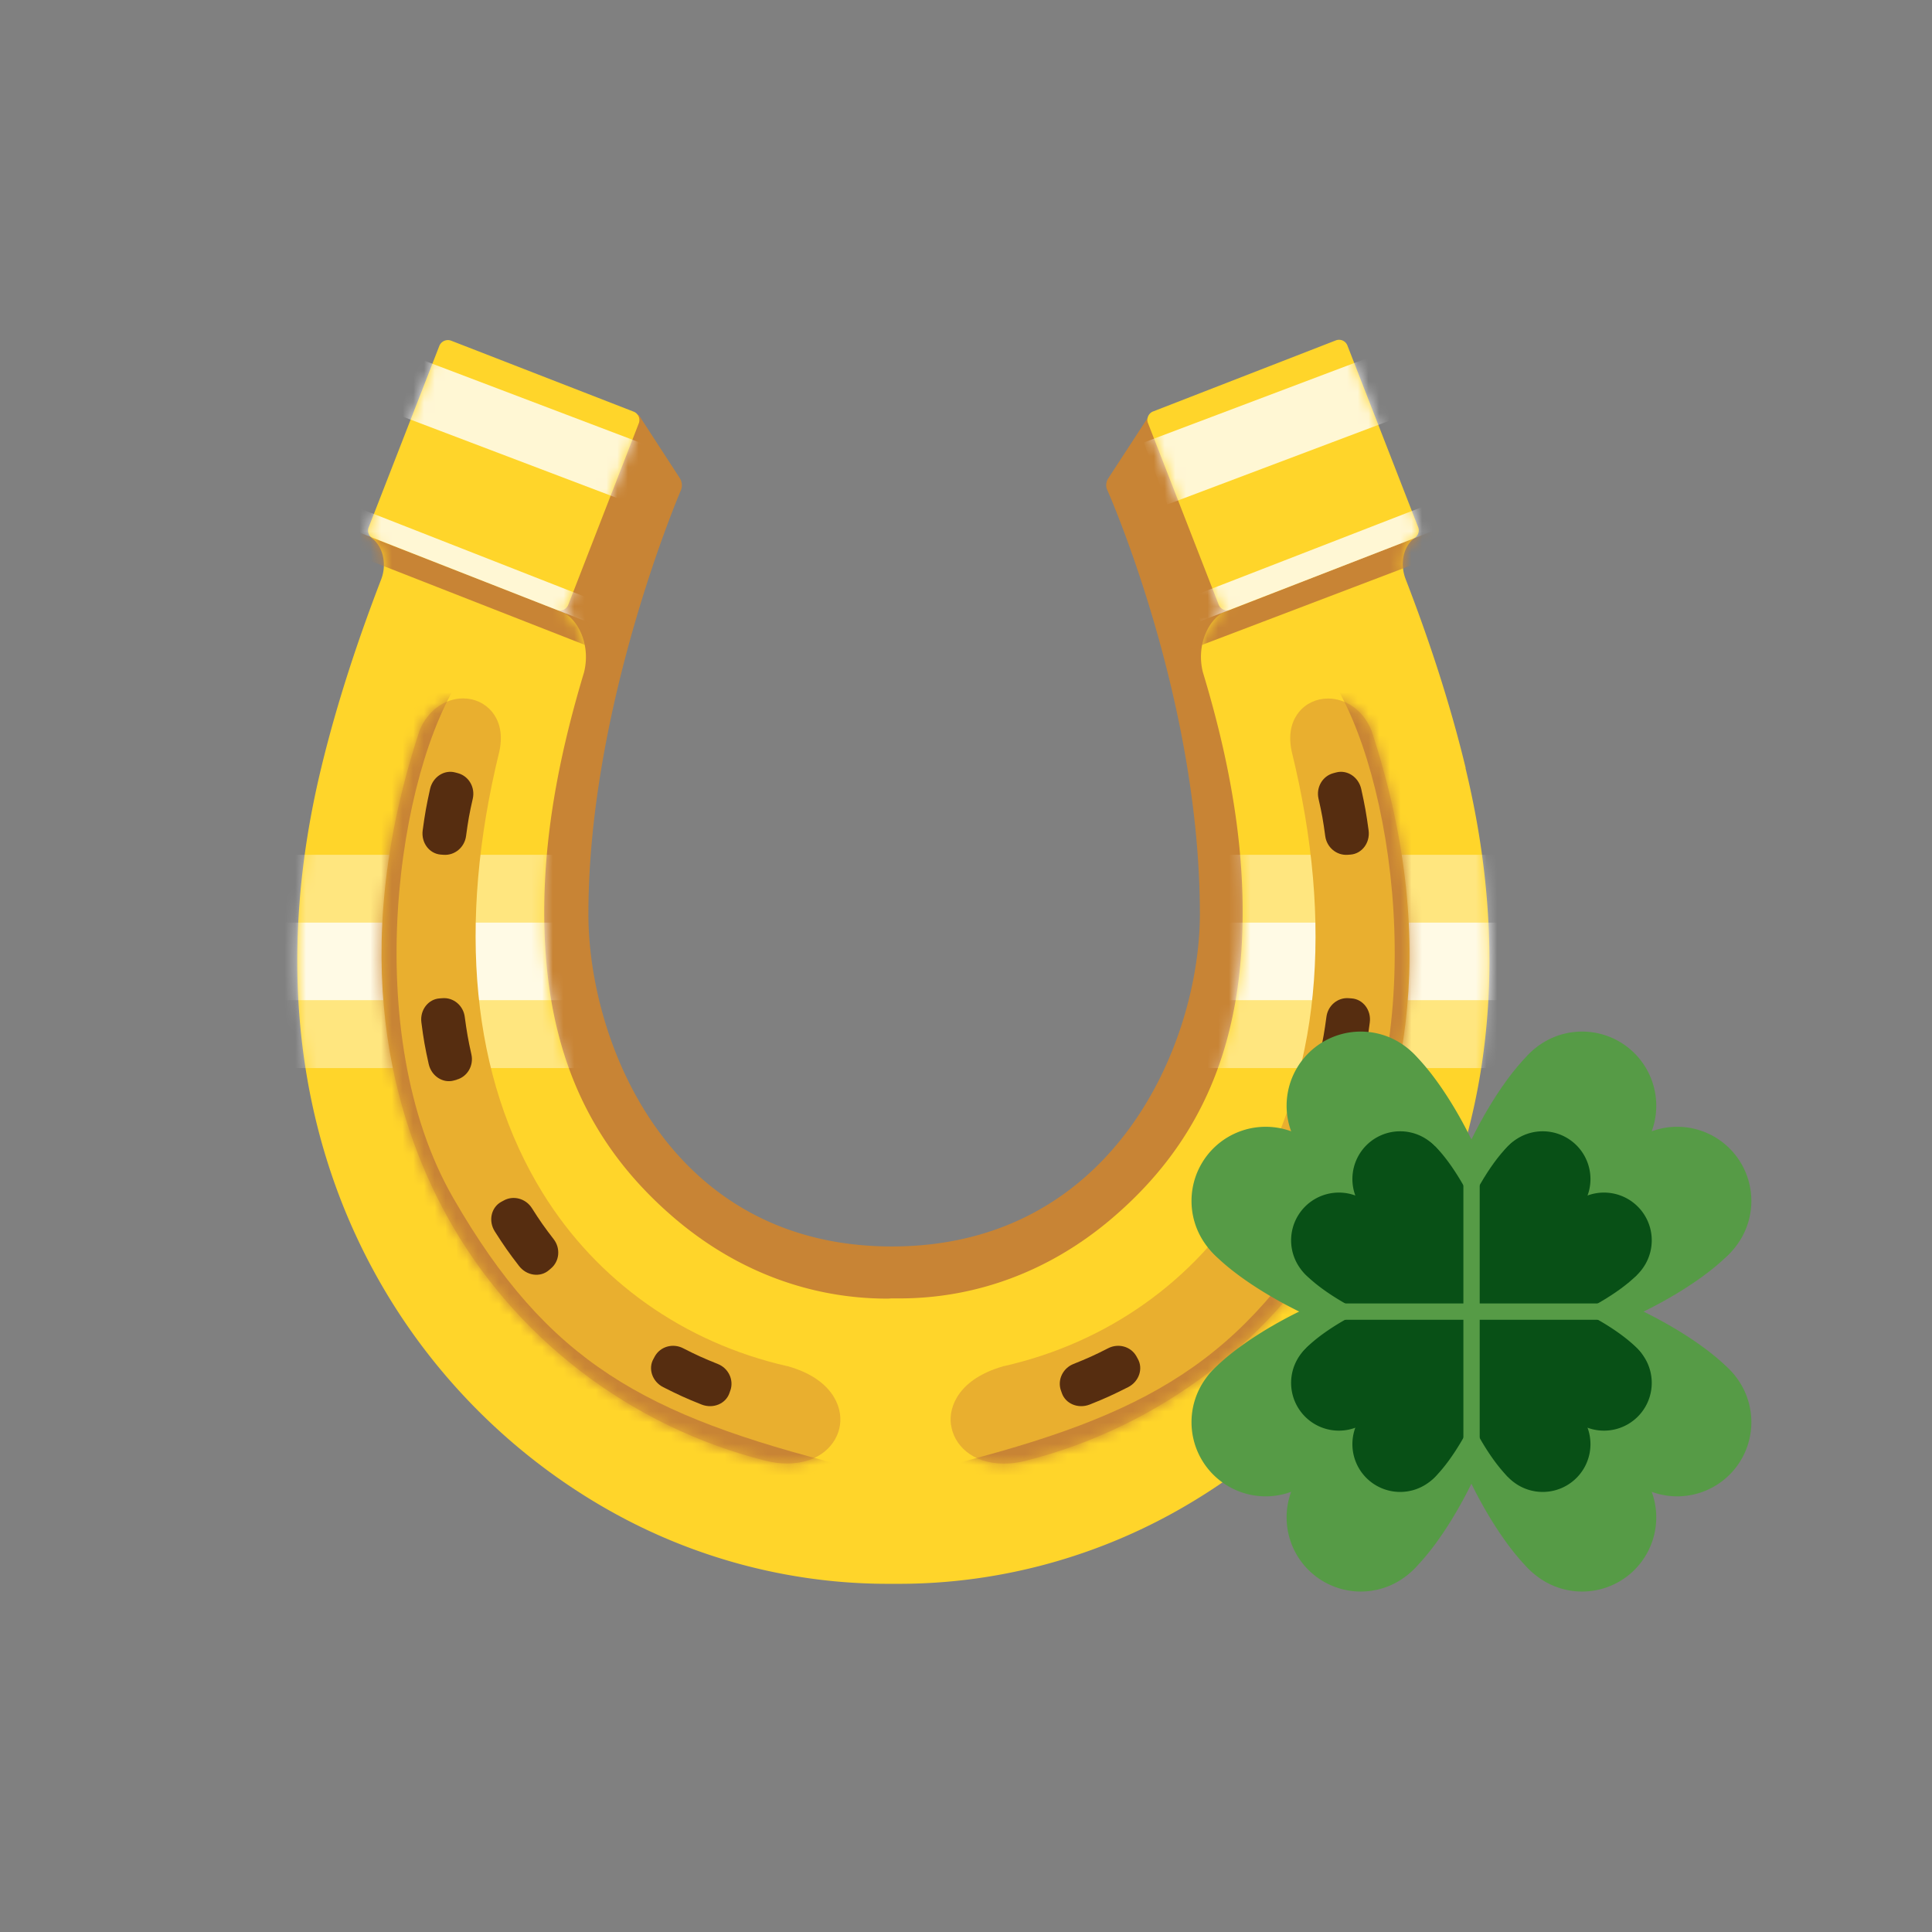 <svg xmlns="http://www.w3.org/2000/svg" fill="none" viewBox="0 0 180 180"><rect x="0" y="0" width="180" height="180" fill="#808080" stroke="none"/><path fill="#C88435" d="m123.22 41.45-1.07-2.66-15.06-.11-3.85 5.91c-.09.14-.15.31-.17.49-.02.18 0 .36.07.52 0 0 8.65 19.33 8.65 39.57 0 11.82-7.85 30.96-28.7 30.96S54.82 96.99 54.82 85.17c0-19.54 8.63-39.52 8.63-39.52a1.247 1.247 0 0 0-.12-1.11l-3.82-5.88-15.06.13-1.07 2.66c-5.87 14.56-15.68 38.93-9.85 60.59a57.16 57.16 0 0 0 6.97 15.86c4.93 7.74 11.29 13.8 18.91 17.99a48.457 48.457 0 0 0 23.35 6.03c.18 0 .37 0 .55-.01.18 0 .37.01.55.01 8.11 0 16.19-2.08 23.35-6.03 7.61-4.19 13.98-10.25 18.9-17.99 3.1-4.87 5.44-10.21 6.97-15.86 5.83-21.66-3.99-46.03-9.85-60.59h-.01Z"/><path fill="#FFD52A" d="M136.55 71.54c-1.51-6.26-3.53-12.26-5.6-17.61-.57-1.52-.14-3.14.89-3.84.12-.09.21-.2.27-.34.09-.2.1-.44.01-.65l-6.58-16.9a.837.837 0 0 0-1.1-.48l-17 6.61c-.21.08-.38.24-.47.45-.09.21-.1.44-.01.65l6.58 16.9c.17.43.64.64 1.08.49l-.77.3c-1.35.81-2.39 3.09-1.78 5.51 2.05 6.77 3.6 14.05 3.7 21.53.17 12.87-3.74 22.23-12.3 29.46-5.7 4.81-12.5 7.35-19.66 7.35h-.78c-.12.01-.23.02-.35.02-7.16 0-13.96-2.54-19.67-7.35-8.56-7.23-12.47-16.59-12.3-29.46.1-7.48 1.66-14.76 3.7-21.53.61-2.42-.42-4.69-1.78-5.51l-.67-.27c.4.09.82-.12.98-.52l6.57-16.9a.86.86 0 0 0-.01-.65.831.831 0 0 0-.47-.45l-17-6.61a.861.861 0 0 0-1.1.49l-6.58 16.9c-.14.35-.02.74.26.96v.02c1.01.71 1.48 2.35.91 3.85-2.06 5.35-4.09 11.35-5.6 17.61-8.21 34 7.54 58.53 27.32 69.42 7.8 4.3 16.6 6.57 25.44 6.57h1.1c8.85 0 17.64-2.27 25.45-6.57 19.78-10.89 35.53-35.42 27.31-69.42l.01-.03Z"/><mask id="mask0_2651_1029" width="112" height="117" x="27" y="31" maskUnits="userSpaceOnUse" style="mask-type:luminance"><path fill="#fff" d="M136.55 71.54c-1.51-6.26-3.53-12.26-5.6-17.61-.57-1.52-.14-3.14.89-3.84.12-.09.21-.2.27-.34.09-.2.1-.44.01-.65l-6.58-16.9a.837.837 0 0 0-1.1-.48l-17 6.61c-.21.08-.38.24-.47.45-.09.21-.1.44-.01.65l6.58 16.9c.17.43.64.64 1.08.49l-.77.3c-1.35.81-2.39 3.09-1.78 5.51 2.05 6.77 3.6 14.05 3.7 21.53.17 12.87-3.74 22.23-12.3 29.46-5.7 4.81-12.5 7.35-19.66 7.35h-.78c-.12.01-.23.02-.35.02-7.16 0-13.96-2.54-19.67-7.35-8.56-7.23-12.47-16.59-12.3-29.46.1-7.48 1.66-14.76 3.7-21.53.61-2.42-.42-4.69-1.78-5.51l-.67-.27c.4.09.82-.12.98-.52l6.57-16.9a.86.86 0 0 0-.01-.65.831.831 0 0 0-.47-.45l-17-6.61a.861.861 0 0 0-1.1.49l-6.58 16.9c-.14.35-.02.74.26.96v.02c1.01.71 1.48 2.35.91 3.85-2.06 5.35-4.09 11.35-5.6 17.61-8.21 34 7.54 58.53 27.32 69.42 7.8 4.3 16.6 6.57 25.44 6.57h1.1c8.85 0 17.64-2.27 25.45-6.57 19.78-10.89 35.53-35.42 27.31-69.42l.01-.03Z"/></mask><g fill="#C88435" mask="url(#mask0_2651_1029)"><path d="m32.04 49.06 22.73 8.89.6 2.48L29.7 50.37l2.34-1.31Zm102.59-.04-22.8 8.87-1.43 2.8 28.3-10.77-4.07-.9Z"/></g><path fill="#562D10" d="m42.54 100.6-.26.07c-1.01.28-2.09-.41-2.34-1.54-.34-1.53-.48-2.31-.68-3.87-.15-1.15.63-2.16 1.68-2.24l.27-.02c1.05-.09 1.96.7 2.09 1.74.19 1.41.31 2.11.62 3.5.23 1.03-.37 2.08-1.38 2.35v.01Zm1.51-26.2c-.32 1.39-.44 2.09-.63 3.5-.14 1.04-1.05 1.82-2.1 1.74l-.27-.02c-1.05-.09-1.82-1.1-1.67-2.25.21-1.56.35-2.33.69-3.87.26-1.13 1.33-1.81 2.35-1.53l.26.07c1.01.28 1.6 1.33 1.37 2.36Zm7.29 43.77-.21.18c-.8.68-2.06.52-2.77-.4-.96-1.24-1.41-1.89-2.26-3.22-.62-.98-.34-2.22.57-2.74l.24-.13c.91-.52 2.07-.2 2.64.69.76 1.2 1.17 1.78 2.04 2.91.64.83.55 2.03-.25 2.71Zm16.71 11.36-.09.26c-.34.99-1.51 1.49-2.59 1.07-1.46-.58-2.17-.91-3.58-1.62-1.03-.52-1.43-1.74-.9-2.65l.13-.24c.52-.91 1.68-1.22 2.62-.74 1.27.65 1.92.94 3.24 1.47.98.39 1.51 1.47 1.17 2.46v-.01Zm56.29-28.93.26.07c1.01.28 2.09-.41 2.34-1.54.34-1.53.48-2.31.68-3.87.15-1.15-.63-2.16-1.68-2.24l-.27-.02c-1.05-.09-1.96.7-2.09 1.74-.19 1.41-.31 2.11-.62 3.5-.23 1.03.37 2.08 1.38 2.35v.01Zm-1.5-26.2c.32 1.39.44 2.09.63 3.5.14 1.04 1.05 1.82 2.1 1.74l.27-.02c1.05-.09 1.82-1.1 1.67-2.25-.21-1.56-.35-2.33-.69-3.87-.26-1.13-1.33-1.81-2.35-1.53l-.26.07c-1.01.28-1.6 1.33-1.37 2.36Zm-7.3 43.77.21.18c.8.68 2.06.52 2.77-.4.96-1.24 1.41-1.89 2.26-3.22.62-.98.34-2.22-.57-2.74l-.24-.13c-.91-.52-2.07-.2-2.64.69-.76 1.2-1.17 1.78-2.04 2.91-.64.83-.55 2.03.25 2.71Zm-16.7 11.36.09.26c.34.99 1.51 1.49 2.59 1.07 1.46-.58 2.17-.91 3.58-1.62 1.03-.52 1.43-1.74.9-2.65l-.13-.24c-.52-.91-1.68-1.22-2.62-.74-1.27.65-1.92.94-3.24 1.47-.98.39-1.51 1.47-1.17 2.46v-.01Z"/><mask id="mask1_2651_1029" width="112" height="117" x="27" y="31" maskUnits="userSpaceOnUse" style="mask-type:luminance"><path fill="#fff" d="M136.55 71.54c-1.51-6.26-3.53-12.26-5.6-17.61-.57-1.52-.14-3.14.89-3.84.12-.09.21-.2.27-.34.09-.2.1-.44.01-.65l-6.58-16.9a.837.837 0 0 0-1.1-.48l-17 6.61c-.21.08-.38.24-.47.45-.09.21-.1.44-.01.65l6.58 16.9c.17.43.64.64 1.08.49l-.77.3c-1.35.81-2.39 3.09-1.78 5.51 2.05 6.77 3.6 14.05 3.7 21.53.17 12.87-3.74 22.23-12.3 29.46-5.7 4.81-12.5 7.35-19.66 7.35h-.78c-.12.01-.23.02-.35.02-7.16 0-13.96-2.54-19.67-7.35-8.56-7.23-12.47-16.59-12.3-29.46.1-7.48 1.66-14.76 3.7-21.53.61-2.42-.42-4.69-1.78-5.51l-.67-.27c.4.09.82-.12.98-.52l6.57-16.9a.86.86 0 0 0-.01-.65.831.831 0 0 0-.47-.45l-17-6.61a.861.861 0 0 0-1.1.49l-6.58 16.9c-.14.35-.02.74.26.96v.02c1.01.71 1.48 2.35.91 3.85-2.06 5.35-4.09 11.35-5.6 17.61-8.21 34 7.54 58.53 27.32 69.42 7.8 4.3 16.6 6.57 25.44 6.57h1.1c8.85 0 17.64-2.27 25.45-6.57 19.78-10.89 35.53-35.42 27.31-69.42l.01-.03Z"/></mask><g fill="#fff" mask="url(#mask1_2651_1029)"><path d="M143.45 79.64H23.04v19.87h120.41V79.64Z" opacity=".4"/><path d="M143.45 85.96H22.51v7.22h120.94v-7.22Zm-77.44-42.3L39.1 33.44l-1.99 5.22 26.91 10.22 1.99-5.22ZM55.7 56.07l-23.33-9.15-.75 1.96 23.33 9.15.75-1.96Zm50.86-14.84 21.63-8.17 2.2 5.78L108.76 47l-2.2-5.77Zm4.42 14.36 22.77-8.84.87 2.29-22.77 8.83-.87-2.28Z" opacity=".8"/></g><path fill="#E9AF2F" d="m73.45 127.3-.04-.02h-.07c-9.61-2.19-17.7-7.92-22.77-16.12-6.63-10.72-8.02-24.97-4.04-41.18.39-1.84-.15-3-.68-3.65-.65-.8-1.63-1.26-2.7-1.26-1.75 0-3.35 1.19-4.07 3.02-6.9 21.02-2.41 36.18 2.56 45.21 6.23 11.31 17.06 19.62 29.71 22.8.68.17 1.34.25 1.97.25 3.06 0 4.69-1.8 4.94-3.59.26-1.81-.85-4.33-4.82-5.46h.01Z"/><path fill="#562D10" d="m42.54 100.6-.26.07c-1.01.28-2.09-.41-2.34-1.54-.34-1.53-.48-2.31-.68-3.87-.15-1.15.63-2.16 1.68-2.24l.27-.02c1.05-.09 1.96.7 2.09 1.74.19 1.41.31 2.11.62 3.5.23 1.03-.37 2.08-1.38 2.35v.01Zm1.51-26.2c-.32 1.39-.44 2.09-.63 3.5-.14 1.04-1.05 1.82-2.1 1.74l-.27-.02c-1.05-.09-1.82-1.1-1.67-2.25.21-1.56.35-2.33.69-3.87.26-1.13 1.33-1.81 2.35-1.53l.26.07c1.01.28 1.6 1.33 1.37 2.36Zm7.29 43.77-.21.18c-.8.68-2.06.52-2.77-.4-.96-1.24-1.41-1.89-2.26-3.22-.62-.98-.34-2.22.57-2.74l.24-.13c.91-.52 2.07-.2 2.64.69.76 1.2 1.17 1.78 2.04 2.91.64.83.55 2.03-.25 2.71Zm16.71 11.36-.09.26c-.34.99-1.51 1.49-2.59 1.07-1.46-.58-2.17-.91-3.58-1.62-1.03-.52-1.43-1.74-.9-2.65l.13-.24c.52-.91 1.68-1.22 2.62-.74 1.27.65 1.92.94 3.24 1.47.98.39 1.51 1.47 1.17 2.46v-.01Z"/><mask id="mask2_2651_1029" width="44" height="72" x="35" y="65" maskUnits="userSpaceOnUse" style="mask-type:luminance"><path fill="#fff" d="m73.45 127.3-.04-.02h-.07c-9.61-2.19-17.7-7.92-22.77-16.12-6.63-10.72-8.02-24.97-4.04-41.18.39-1.84-.15-3-.68-3.65-.65-.8-1.63-1.26-2.7-1.26-1.75 0-3.35 1.19-4.07 3.02-6.9 21.02-2.41 36.18 2.56 45.21 6.23 11.31 17.06 19.62 29.71 22.8.68.17 1.34.25 1.97.25 3.06 0 4.69-1.8 4.94-3.59.26-1.81-.85-4.33-4.82-5.46h.01Z"/></mask><g mask="url(#mask2_2651_1029)"><path fill="#C88435" d="M43.04 62.96c-6 8.78-9.65 33.3-.82 48.64 8.83 15.34 17.78 20.24 36.49 24.97-16.72 4.61-20.78-.45-29.81-7.39-9.03-6.94-20.71-27.15-17.22-41.23 3.48-14.09 5.25-24.12 11.37-24.99h-.01Z"/></g><path fill="#E9AF2F" d="M88.61 132.77c.25 1.79 1.88 3.59 4.94 3.59.63 0 1.29-.08 1.97-.25 12.65-3.19 23.48-11.5 29.71-22.8 4.97-9.03 9.46-24.19 2.56-45.21-.72-1.84-2.32-3.02-4.07-3.02-1.07 0-2.05.46-2.7 1.26-.53.65-1.07 1.81-.68 3.65 3.99 16.22 2.6 30.46-4.04 41.18-5.07 8.2-13.16 13.93-22.77 16.11h-.07l-.04.03c-3.97 1.14-5.08 3.65-4.82 5.46h.01Z"/><path fill="#562D10" d="m124.34 100.6.26.07c1.01.28 2.09-.41 2.34-1.54.34-1.53.48-2.31.68-3.87.15-1.15-.63-2.16-1.68-2.24l-.27-.02c-1.05-.09-1.96.7-2.09 1.74-.19 1.41-.31 2.11-.62 3.5-.23 1.03.37 2.08 1.38 2.35v.01Zm-1.5-26.2c.32 1.39.44 2.09.63 3.5.14 1.04 1.05 1.82 2.1 1.74l.27-.02c1.05-.09 1.82-1.1 1.67-2.25-.21-1.56-.35-2.33-.69-3.87-.26-1.13-1.33-1.81-2.35-1.53l-.26.07c-1.01.28-1.6 1.33-1.37 2.36Zm-7.3 43.77.21.18c.8.68 2.06.52 2.77-.4.96-1.24 1.41-1.89 2.26-3.22.62-.98.34-2.22-.57-2.74l-.24-.13c-.91-.52-2.07-.2-2.64.69-.76 1.2-1.17 1.78-2.04 2.91-.64.83-.55 2.03.25 2.71Zm-16.7 11.36.09.26c.34.99 1.51 1.49 2.59 1.07 1.46-.58 2.17-.91 3.58-1.62 1.03-.52 1.43-1.74.9-2.65l-.13-.24c-.52-.91-1.68-1.22-2.62-.74-1.27.65-1.92.94-3.24 1.47-.98.39-1.51 1.47-1.17 2.46v-.01Z"/><mask id="mask3_2651_1029" width="44" height="72" x="88" y="65" maskUnits="userSpaceOnUse" style="mask-type:luminance"><path fill="#fff" d="M88.61 132.77c.25 1.79 1.88 3.59 4.94 3.59.63 0 1.29-.08 1.97-.25 12.65-3.19 23.48-11.5 29.71-22.8 4.97-9.03 9.46-24.19 2.56-45.21-.72-1.84-2.32-3.02-4.07-3.02-1.07 0-2.05.46-2.7 1.26-.53.65-1.07 1.81-.68 3.65 3.99 16.22 2.6 30.46-4.04 41.18-5.07 8.2-13.16 13.93-22.77 16.11h-.07l-.04.03c-3.97 1.14-5.08 3.65-4.82 5.46h.01Z"/></mask><g mask="url(#mask3_2651_1029)"><path fill="#C88435" d="M123.85 62.96c6 8.78 9.65 33.3.82 48.64-8.83 15.34-17.78 20.24-36.49 24.97 16.72 4.61 20.78-.45 29.81-7.39 9.03-6.94 20.71-27.15 17.22-41.23-3.48-14.09-5.25-24.12-11.37-24.99h.01Z"/></g><path fill="#569B46" d="M160.99 116.94c-5.15 5.15-20.32 11.98-25.47 6.83-5.15-5.15 1.68-20.32 6.83-25.47 5.15-5.15 7.8 7.37 9.54 9.1 1.32 1.32 14.25 4.39 9.1 9.54Z"/><path fill="#569B46" d="M147.4 109.93a6.91 6.91 0 1 0 0-13.82 6.91 6.91 0 0 0 0 13.82Z"/><path fill="#569B46" d="M156.26 118.8a6.91 6.91 0 1 0 0-13.82 6.91 6.91 0 0 0 0 13.82Zm-43.07 8.65c5.15-5.15 20.32-11.98 25.47-6.83 5.15 5.15-1.68 20.32-6.83 25.47-5.15 5.15-7.8-7.37-9.54-9.1-1.32-1.32-14.25-4.39-9.1-9.54Z"/><path fill="#569B46" d="M126.78 148.28a6.91 6.91 0 1 0 0-13.82 6.91 6.91 0 0 0 0 13.82Z"/><path fill="#569B46" d="M117.92 139.41a6.91 6.91 0 1 0 0-13.82 6.91 6.91 0 0 0 0 13.82Zm13.91-41.11c5.15 5.15 11.98 20.32 6.83 25.47-5.15 5.15-20.32-1.68-25.47-6.83-5.15-5.15 7.37-7.8 9.1-9.54 1.32-1.32 4.39-14.25 9.54-9.1Z"/><path fill="#569B46" d="M117.92 118.8a6.91 6.91 0 1 0 0-13.82 6.91 6.91 0 0 0 0 13.82Z"/><path fill="#569B46" d="M126.78 109.93a6.91 6.91 0 1 0 0-13.82 6.91 6.91 0 0 0 0 13.82Zm15.57 36.17c-5.15-5.15-11.98-20.32-6.83-25.47 5.15-5.15 20.32 1.68 25.47 6.83 5.15 5.15-7.37 7.8-9.1 9.54-1.32 1.32-4.39 14.25-9.54 9.1Z"/><path fill="#569B46" d="M156.26 139.41a6.91 6.91 0 1 0 0-13.82 6.91 6.91 0 0 0 0 13.82Z"/><path fill="#569B46" d="M147.4 148.28a6.91 6.91 0 1 0 0-13.82 6.91 6.91 0 0 0 0 13.82Z"/><path fill="#085016" d="M152.49 118.81c-3.32 3.32-13.09 7.71-16.41 4.4-3.32-3.31 1.08-13.09 4.4-16.41 3.32-3.32 5.03 4.75 6.14 5.86.85.85 9.18 2.83 5.86 6.14l.01.01Z"/><path fill="#085016" d="M143.73 114.3a4.45 4.45 0 1 0 0-8.9 4.45 4.45 0 0 0 0 8.9Z"/><path fill="#085016" d="M149.44 120.01a4.45 4.45 0 1 0 0-8.9 4.45 4.45 0 0 0 0 8.9Zm-27.74 5.57c3.32-3.32 13.09-7.71 16.41-4.4 3.32 3.32-1.08 13.09-4.4 16.41-3.32 3.32-5.03-4.75-6.14-5.86-.85-.85-9.18-2.83-5.86-6.14l-.01-.01Z"/><path fill="#085016" d="M130.45 139a4.45 4.45 0 1 0 0-8.9 4.45 4.45 0 0 0 0 8.9Z"/><path fill="#085016" d="M124.74 133.29a4.45 4.45 0 1 0 0-8.9 4.45 4.45 0 0 0 0 8.9Zm8.97-26.49c3.32 3.32 7.71 13.09 4.4 16.41-3.32 3.32-13.09-1.08-16.41-4.4-3.32-3.32 4.75-5.03 5.86-6.14.85-.85 2.83-9.18 6.14-5.86l.01-.01Z"/><path fill="#085016" d="M124.74 120.01a4.45 4.45 0 1 0 0-8.9 4.45 4.45 0 0 0 0 8.9Z"/><path fill="#085016" d="M130.45 114.3a4.45 4.45 0 1 0 0-8.9 4.45 4.45 0 0 0 0 8.9Zm10.03 23.29c-3.32-3.32-7.71-13.09-4.4-16.41 3.32-3.32 13.09 1.08 16.41 4.4 3.32 3.32-4.75 5.03-5.86 6.14-.85.85-2.83 9.18-6.14 5.86l-.01.01Z"/><path fill="#085016" d="M149.44 133.29a4.45 4.45 0 1 0 0-8.9 4.45 4.45 0 0 0 0 8.9Z"/><path fill="#085016" d="M143.73 139a4.45 4.45 0 1 0 0-8.9 4.45 4.45 0 0 0 0 8.9Z"/><path fill="#569B46" d="M137.86 109.95h-1.52v24.5h1.52v-24.5Z"/><path fill="#569B46" d="M149.35 121.44h-24.5v1.52h24.5v-1.52Z"/></svg>